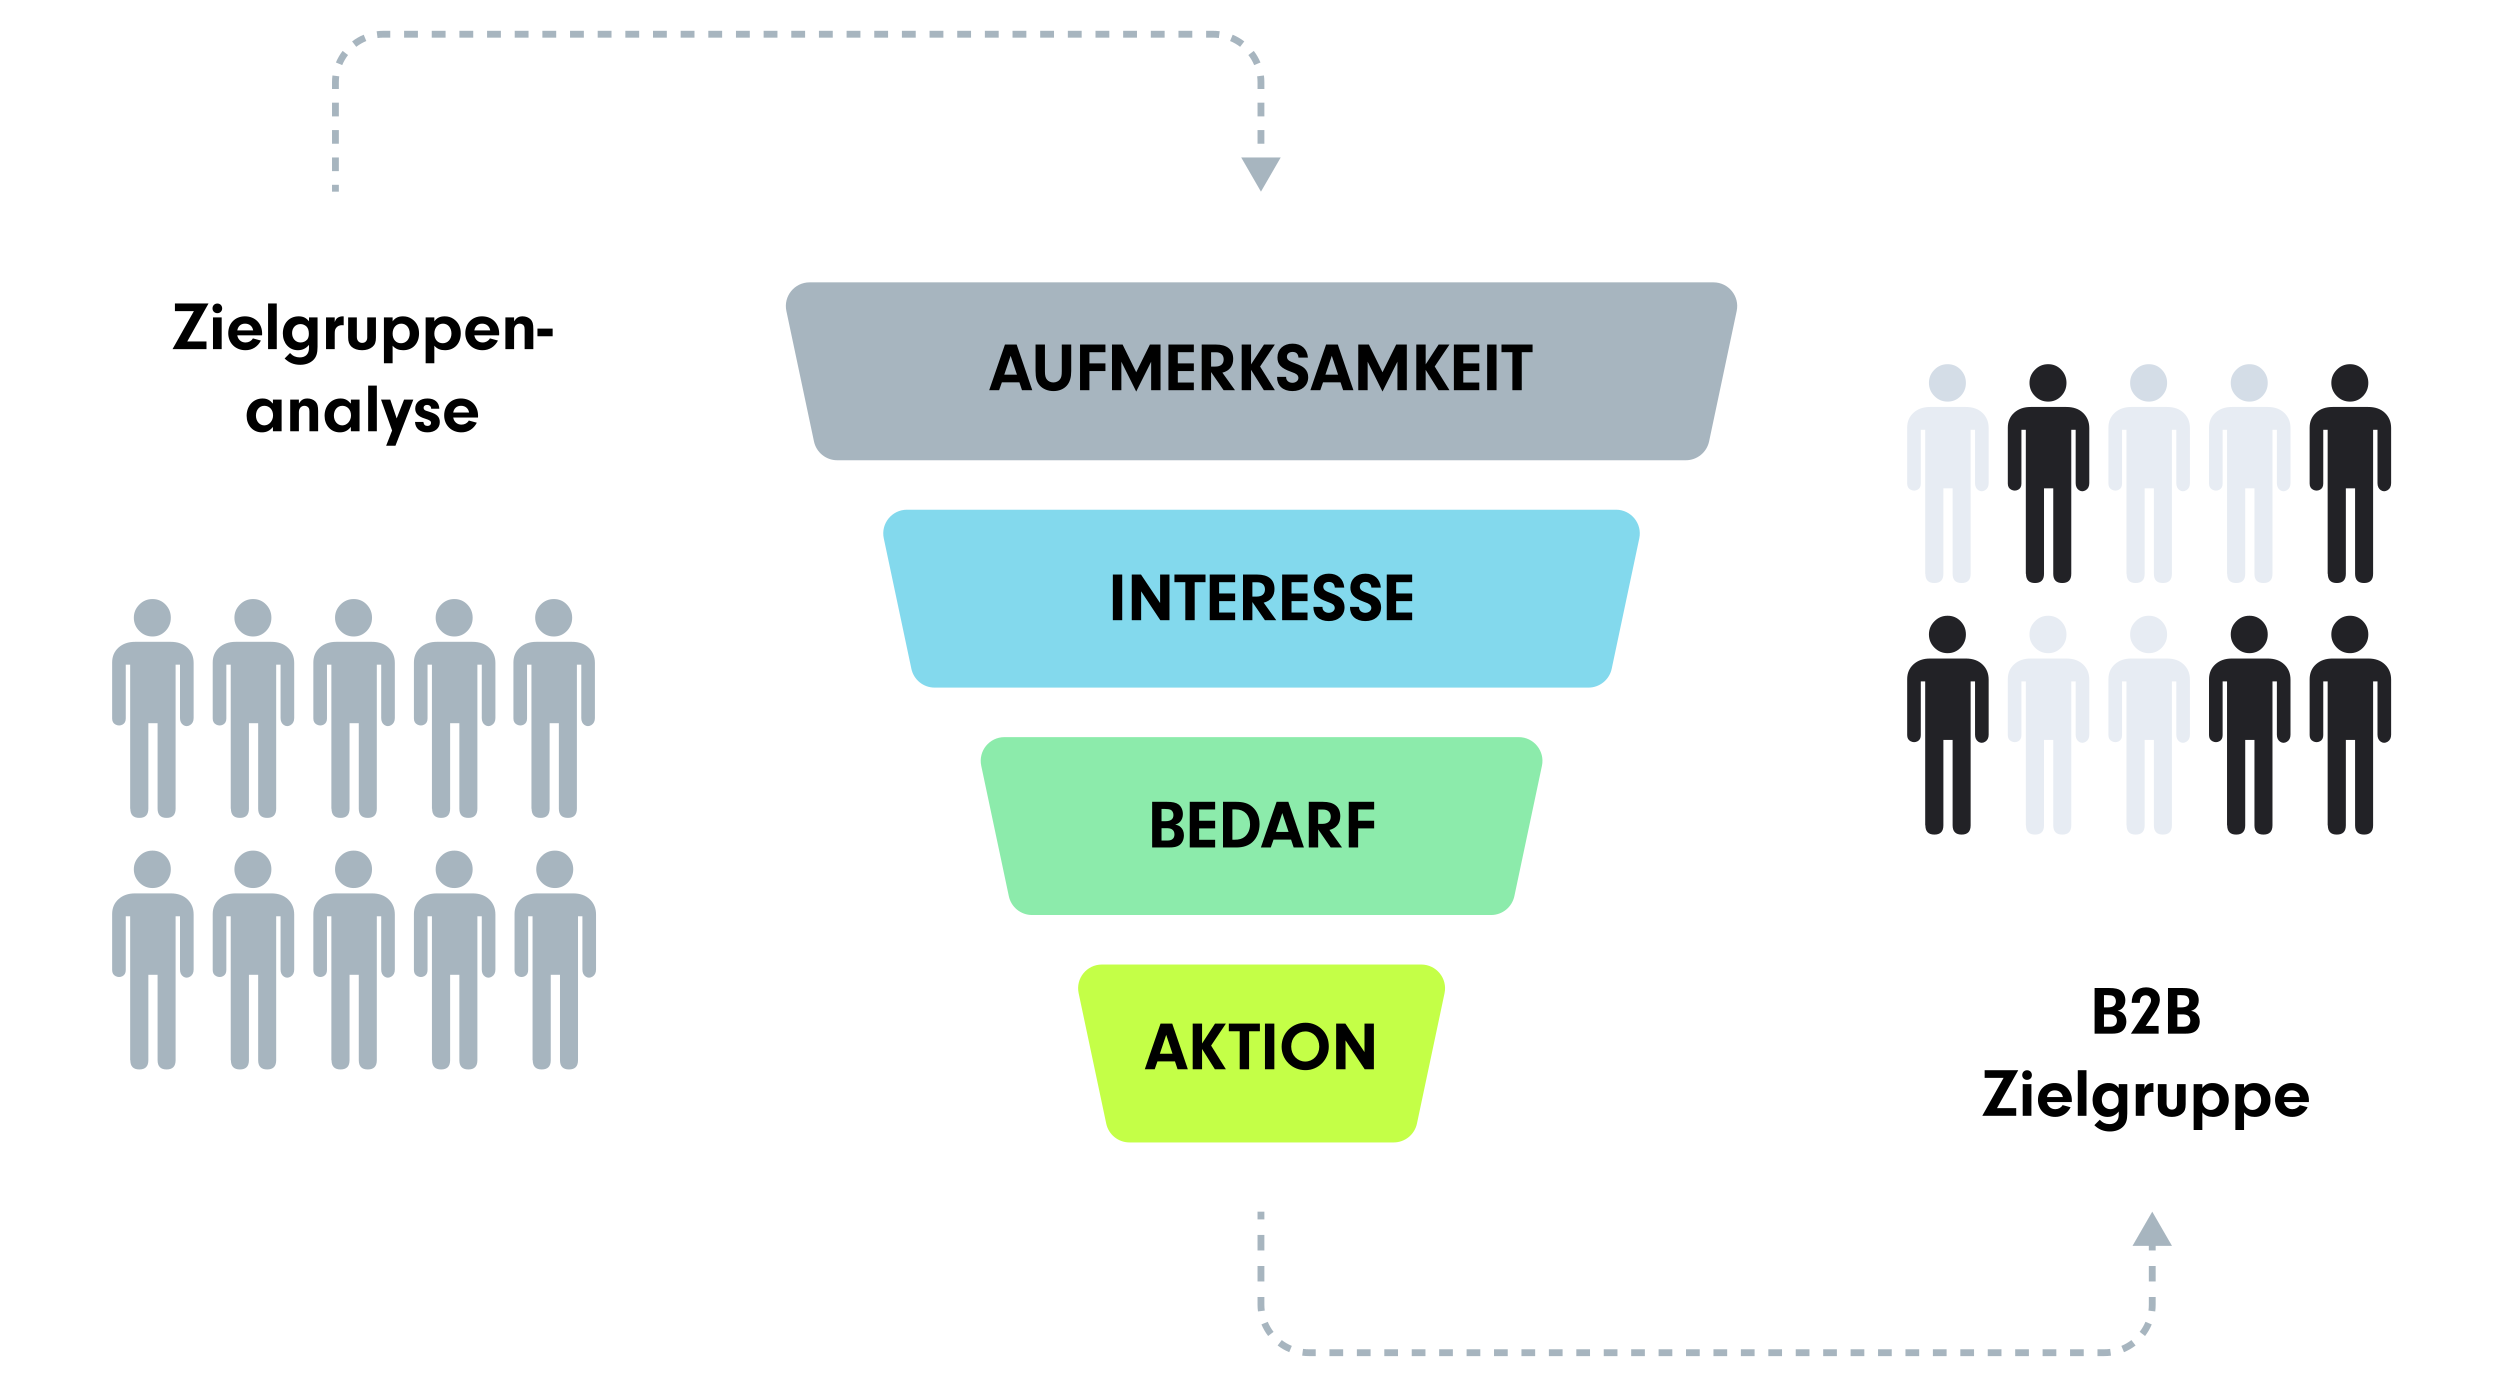 <svg width="1826" height="1013" viewBox="0 0 1826 1013" fill="none" xmlns="http://www.w3.org/2000/svg">
<g clip-path="url(#clip0_2963_393)">
<rect width="1826" height="1013" fill="white"/>
<g filter="url(#filter0_d_2963_393)">
<rect x="25" y="371" width="463" height="463" fill="white"/>
</g>
<g filter="url(#filter1_d_2963_393)">
<rect x="1338" y="206" width="463" height="463" fill="white"/>
</g>
<path d="M95.191 590.648C95.191 595.158 97.385 597.393 101.773 597.393C106.161 597.393 108.355 595.158 108.355 590.648V528.238H115.1V590.648C115.1 595.158 117.294 597.393 121.682 597.393C126.07 597.393 128.264 595.158 128.264 590.648V485.493H131.473V524.418C131.473 526.775 132.286 528.482 133.87 529.579C135.496 530.635 137.121 530.635 138.868 529.579C140.574 528.522 141.428 526.775 141.428 524.418V484.233C141.428 479.723 139.924 476.026 136.918 473.141C133.911 470.256 129.848 468.793 124.688 468.793H98.644C93.728 468.793 89.706 470.175 86.577 472.978C83.49 475.782 81.905 479.398 81.905 483.908V524.743C81.905 526.897 82.758 528.4 84.465 529.254C86.171 530.107 87.837 530.107 89.462 529.254C91.087 528.4 91.859 526.897 91.859 524.743V485.493H95.069V590.648H95.191Z" fill="#A7B5BF"/>
<path d="M97.751 451.2C97.751 454.938 99.091 458.188 101.773 460.87C104.455 463.552 107.664 464.893 111.402 464.893C115.14 464.893 118.309 463.552 120.91 460.87C123.469 458.188 124.769 454.978 124.769 451.2C124.769 447.421 123.469 444.252 120.91 441.57C118.35 438.888 115.181 437.547 111.402 437.547C107.624 437.547 104.414 438.888 101.773 441.57C99.091 444.252 97.751 447.462 97.751 451.2Z" fill="#A7B5BF"/>
<path d="M168.65 590.648C168.65 595.158 170.844 597.393 175.232 597.393C179.62 597.393 181.814 595.158 181.814 590.648V528.238H188.558V590.648C188.558 595.158 190.752 597.393 195.14 597.393C199.528 597.393 201.722 595.158 201.722 590.648V485.493H204.932V524.418C204.932 526.775 205.745 528.482 207.329 529.579C208.954 530.635 210.58 530.635 212.327 529.579C214.033 528.522 214.886 526.775 214.886 524.418V484.233C214.886 479.723 213.383 476.026 210.376 473.141C207.37 470.256 203.307 468.793 198.147 468.793H172.103C167.187 468.793 163.165 470.175 160.036 472.978C156.948 475.782 155.364 479.398 155.364 483.908V524.743C155.364 526.897 156.217 528.4 157.923 529.254C159.63 530.107 161.296 530.107 162.921 529.254C164.546 528.4 165.318 526.897 165.318 524.743V485.493H168.528V590.648H168.65Z" fill="#A7B5BF"/>
<path d="M171.209 451.2C171.209 454.938 172.55 458.188 175.232 460.87C177.913 463.552 181.123 464.893 184.861 464.893C188.599 464.893 191.768 463.552 194.368 460.87C196.928 458.188 198.228 454.978 198.228 451.2C198.228 447.421 196.928 444.252 194.368 441.57C191.809 438.888 188.64 437.547 184.861 437.547C181.082 437.547 177.873 438.888 175.232 441.57C172.55 444.252 171.209 447.462 171.209 451.2Z" fill="#A7B5BF"/>
<path d="M242.149 590.648C242.149 595.158 244.343 597.393 248.731 597.393C253.119 597.393 255.313 595.158 255.313 590.648V528.238H262.057V590.648C262.057 595.158 264.251 597.393 268.639 597.393C273.027 597.393 275.221 595.158 275.221 590.648V485.493H278.431V524.418C278.431 526.775 279.244 528.482 280.828 529.579C282.453 530.635 284.079 530.635 285.826 529.579C287.532 528.522 288.385 526.775 288.385 524.418V484.233C288.385 479.723 286.882 476.026 283.875 473.141C280.869 470.256 276.806 468.793 271.646 468.793H245.602C240.686 468.793 236.664 470.175 233.535 472.978C230.447 475.782 228.863 479.398 228.863 483.908V524.743C228.863 526.897 229.716 528.4 231.422 529.254C233.129 530.107 234.795 530.107 236.42 529.254C238.045 528.4 238.817 526.897 238.817 524.743V485.493H242.027V590.648H242.149Z" fill="#A7B5BF"/>
<path d="M244.708 451.2C244.708 454.938 246.049 458.188 248.731 460.87C251.412 463.552 254.622 464.893 258.36 464.893C262.098 464.893 265.267 463.552 267.867 460.87C270.427 458.188 271.727 454.978 271.727 451.2C271.727 447.421 270.427 444.252 267.867 441.57C265.308 438.888 262.139 437.547 258.36 437.547C254.581 437.547 251.372 438.888 248.731 441.57C246.049 444.252 244.708 447.462 244.708 451.2Z" fill="#A7B5BF"/>
<path d="M315.607 590.648C315.607 595.158 317.801 597.393 322.189 597.393C326.577 597.393 328.772 595.158 328.772 590.648V528.238H335.516V590.648C335.516 595.158 337.71 597.393 342.098 597.393C346.486 597.393 348.68 595.158 348.68 590.648V485.493H351.89V524.418C351.89 526.775 352.702 528.482 354.287 529.579C355.912 530.635 357.537 530.635 359.284 529.579C360.991 528.522 361.844 526.775 361.844 524.418V484.233C361.844 479.723 360.341 476.026 357.334 473.141C354.328 470.256 350.265 468.793 345.105 468.793H319.061C314.145 468.793 310.122 470.175 306.994 472.978C303.906 475.782 302.322 479.398 302.322 483.908V524.743C302.322 526.897 303.175 528.4 304.881 529.254C306.588 530.107 308.253 530.107 309.879 529.254C311.504 528.4 312.276 526.897 312.276 524.743V485.493H315.486V590.648H315.607Z" fill="#A7B5BF"/>
<path d="M318.208 451.2C318.208 454.938 319.549 458.188 322.23 460.87C324.912 463.552 328.121 464.893 331.859 464.893C335.597 464.893 338.766 463.552 341.367 460.87C343.926 458.188 345.227 454.978 345.227 451.2C345.227 447.421 343.926 444.252 341.367 441.57C338.807 438.888 335.638 437.547 331.859 437.547C328.081 437.547 324.871 438.888 322.23 441.57C319.549 444.252 318.208 447.462 318.208 451.2Z" fill="#A7B5BF"/>
<path d="M388.286 590.648C388.286 595.158 390.48 597.393 394.868 597.393C399.256 597.393 401.45 595.158 401.45 590.648V528.238H408.195V590.648C408.195 595.158 410.389 597.393 414.777 597.393C419.165 597.393 421.359 595.158 421.359 590.648V485.493H424.568V524.418C424.568 526.775 425.381 528.482 426.965 529.579C428.591 530.635 430.216 530.635 431.963 529.579C433.669 528.522 434.523 526.775 434.523 524.418V484.233C434.523 479.723 433.019 476.026 430.013 473.141C427.006 470.256 422.943 468.793 417.783 468.793H391.739C386.823 468.793 382.801 470.175 379.672 472.978C376.585 475.782 375 479.398 375 483.908V524.743C375 526.897 375.853 528.4 377.56 529.254C379.266 530.107 380.932 530.107 382.557 529.254C384.182 528.4 384.954 526.897 384.954 524.743V485.493H388.164V590.648H388.286Z" fill="#A7B5BF"/>
<path d="M390.886 451.2C390.886 454.938 392.227 458.188 394.909 460.87C397.59 463.552 400.8 464.893 404.538 464.893C408.276 464.893 411.445 463.552 414.045 460.87C416.605 458.188 417.905 454.978 417.905 451.2C417.905 447.421 416.605 444.252 414.045 441.57C411.486 438.888 408.316 437.547 404.538 437.547C400.759 437.547 397.55 438.888 394.909 441.57C392.227 444.252 390.886 447.462 390.886 451.2Z" fill="#A7B5BF"/>
<path d="M95.191 774.385C95.191 778.896 97.385 781.13 101.773 781.13C106.161 781.13 108.355 778.896 108.355 774.385V711.975H115.1V774.385C115.1 778.896 117.294 781.13 121.682 781.13C126.07 781.13 128.264 778.896 128.264 774.385V669.23H131.473V708.156C131.473 710.512 132.286 712.219 133.87 713.316C135.496 714.372 137.121 714.372 138.868 713.316C140.574 712.259 141.428 710.512 141.428 708.156V667.971C141.428 663.46 139.924 659.763 136.918 656.878C133.911 653.993 129.848 652.531 124.688 652.531H98.644C93.728 652.531 89.706 653.912 86.577 656.716C83.49 659.519 81.905 663.135 81.905 667.646V708.481C81.905 710.634 82.758 712.137 84.465 712.991C86.171 713.844 87.837 713.844 89.462 712.991C91.087 712.137 91.859 710.634 91.859 708.481V669.23H95.069V774.385H95.191Z" fill="#A7B5BF"/>
<path d="M97.751 634.937C97.751 638.675 99.091 641.926 101.773 644.607C104.455 647.289 107.664 648.63 111.402 648.63C115.14 648.63 118.309 647.289 120.91 644.607C123.469 641.926 124.769 638.716 124.769 634.937C124.769 631.158 123.469 627.989 120.91 625.307C118.35 622.626 115.181 621.285 111.402 621.285C107.624 621.285 104.414 622.626 101.773 625.307C99.091 627.989 97.751 631.199 97.751 634.937Z" fill="#A7B5BF"/>
<path d="M168.65 774.385C168.65 778.896 170.844 781.13 175.232 781.13C179.62 781.13 181.814 778.896 181.814 774.385V711.975H188.558V774.385C188.558 778.896 190.752 781.13 195.14 781.13C199.528 781.13 201.722 778.896 201.722 774.385V669.23H204.932V708.156C204.932 710.512 205.745 712.219 207.329 713.316C208.954 714.372 210.58 714.372 212.327 713.316C214.033 712.259 214.886 710.512 214.886 708.156V667.971C214.886 663.46 213.383 659.763 210.376 656.878C207.37 653.993 203.307 652.531 198.147 652.531H172.103C167.187 652.531 163.165 653.912 160.036 656.716C156.948 659.519 155.364 663.135 155.364 667.646V708.481C155.364 710.634 156.217 712.137 157.923 712.991C159.63 713.844 161.296 713.844 162.921 712.991C164.546 712.137 165.318 710.634 165.318 708.481V669.23H168.528V774.385H168.65Z" fill="#A7B5BF"/>
<path d="M171.209 634.937C171.209 638.675 172.55 641.926 175.232 644.607C177.913 647.289 181.123 648.63 184.861 648.63C188.599 648.63 191.768 647.289 194.368 644.607C196.928 641.926 198.228 638.716 198.228 634.937C198.228 631.158 196.928 627.989 194.368 625.307C191.809 622.626 188.64 621.285 184.861 621.285C181.082 621.285 177.873 622.626 175.232 625.307C172.55 627.989 171.209 631.199 171.209 634.937Z" fill="#A7B5BF"/>
<path d="M242.149 774.385C242.149 778.896 244.343 781.13 248.731 781.13C253.119 781.13 255.313 778.896 255.313 774.385V711.975H262.057V774.385C262.057 778.896 264.251 781.13 268.639 781.13C273.027 781.13 275.221 778.896 275.221 774.385V669.23H278.431V708.156C278.431 710.512 279.244 712.219 280.828 713.316C282.453 714.372 284.079 714.372 285.826 713.316C287.532 712.259 288.385 710.512 288.385 708.156V667.971C288.385 663.46 286.882 659.763 283.875 656.878C280.869 653.993 276.806 652.531 271.646 652.531H245.602C240.686 652.531 236.664 653.912 233.535 656.716C230.447 659.519 228.863 663.135 228.863 667.646V708.481C228.863 710.634 229.716 712.137 231.422 712.991C233.129 713.844 234.795 713.844 236.42 712.991C238.045 712.137 238.817 710.634 238.817 708.481V669.23H242.027V774.385H242.149Z" fill="#A7B5BF"/>
<path d="M244.708 634.937C244.708 638.675 246.049 641.926 248.731 644.607C251.412 647.289 254.622 648.63 258.36 648.63C262.098 648.63 265.267 647.289 267.867 644.607C270.427 641.926 271.727 638.716 271.727 634.937C271.727 631.158 270.427 627.989 267.867 625.307C265.308 622.626 262.139 621.285 258.36 621.285C254.581 621.285 251.372 622.626 248.731 625.307C246.049 627.989 244.708 631.199 244.708 634.937Z" fill="#A7B5BF"/>
<path d="M315.607 774.385C315.607 778.896 317.801 781.13 322.189 781.13C326.577 781.13 328.772 778.896 328.772 774.385V711.975H335.516V774.385C335.516 778.896 337.71 781.13 342.098 781.13C346.486 781.13 348.68 778.896 348.68 774.385V669.23H351.89V708.156C351.89 710.512 352.702 712.219 354.287 713.316C355.912 714.372 357.537 714.372 359.284 713.316C360.991 712.259 361.844 710.512 361.844 708.156V667.971C361.844 663.46 360.341 659.763 357.334 656.878C354.328 653.993 350.265 652.531 345.105 652.531H319.061C314.145 652.531 310.122 653.912 306.994 656.716C303.906 659.519 302.322 663.135 302.322 667.646V708.481C302.322 710.634 303.175 712.137 304.881 712.991C306.588 713.844 308.253 713.844 309.879 712.991C311.504 712.137 312.276 710.634 312.276 708.481V669.23H315.486V774.385H315.607Z" fill="#A7B5BF"/>
<path d="M318.208 634.937C318.208 638.675 319.549 641.926 322.23 644.607C324.912 647.289 328.121 648.63 331.859 648.63C335.597 648.63 338.766 647.289 341.367 644.607C343.926 641.926 345.227 638.716 345.227 634.937C345.227 631.158 343.926 627.989 341.367 625.307C338.807 622.626 335.638 621.285 331.859 621.285C328.081 621.285 324.871 622.626 322.23 625.307C319.549 627.989 318.208 631.199 318.208 634.937Z" fill="#A7B5BF"/>
<path d="M389.107 774.385C389.107 778.896 391.301 781.13 395.689 781.13C400.077 781.13 402.271 778.896 402.271 774.385V711.975H409.015V774.385C409.015 778.896 411.209 781.13 415.597 781.13C419.985 781.13 422.179 778.896 422.179 774.385V669.23H425.389V708.156C425.389 710.512 426.202 712.219 427.786 713.316C429.411 714.372 431.037 714.372 432.784 713.316C434.49 712.259 435.343 710.512 435.343 708.156V667.971C435.343 663.46 433.84 659.763 430.834 656.878C427.827 653.993 423.764 652.531 418.604 652.531H392.56C387.644 652.531 383.622 653.912 380.493 656.716C377.405 659.519 375.821 663.135 375.821 667.646V708.481C375.821 710.634 376.674 712.137 378.38 712.991C380.087 713.844 381.753 713.844 383.378 712.991C385.003 712.137 385.775 710.634 385.775 708.481V669.23H388.985V774.385H389.107Z" fill="#A7B5BF"/>
<path d="M391.666 634.937C391.666 638.675 393.007 641.926 395.689 644.607C398.37 647.289 401.58 648.63 405.318 648.63C409.056 648.63 412.225 647.289 414.825 644.607C417.385 641.926 418.685 638.716 418.685 634.937C418.685 631.158 417.385 627.989 414.825 625.307C412.266 622.626 409.097 621.285 405.318 621.285C401.539 621.285 398.33 622.626 395.689 625.307C393.007 627.989 391.666 631.199 391.666 634.937Z" fill="#A7B5BF"/>
<path d="M1406.29 419.101C1406.29 423.611 1408.48 425.846 1412.87 425.846C1417.26 425.846 1419.45 423.611 1419.45 419.101V356.69H1426.19V419.101C1426.19 423.611 1428.39 425.846 1432.78 425.846C1437.16 425.846 1439.36 423.611 1439.36 419.101V313.946H1442.57V352.871C1442.57 355.228 1443.38 356.934 1444.97 358.031C1446.59 359.088 1448.22 359.088 1449.96 358.031C1451.67 356.975 1452.52 355.228 1452.52 352.871V312.686C1452.52 308.176 1451.02 304.478 1448.01 301.594C1445.01 298.709 1440.94 297.246 1435.78 297.246H1409.74C1404.82 297.246 1400.8 298.627 1397.67 301.431C1394.58 304.235 1393 307.851 1393 312.361V353.196C1393 355.35 1393.85 356.853 1395.56 357.706C1397.27 358.559 1398.93 358.559 1400.56 357.706C1402.18 356.853 1402.95 355.35 1402.95 353.196V313.946H1406.16V419.101H1406.29Z" fill="#E7ECF3"/>
<path d="M1408.89 279.652C1408.89 283.39 1410.23 286.641 1412.91 289.323C1415.59 292.004 1418.8 293.345 1422.54 293.345C1426.28 293.345 1429.44 292.004 1432.05 289.323C1434.6 286.641 1435.9 283.431 1435.9 279.652C1435.9 275.874 1434.6 272.704 1432.05 270.023C1429.49 267.341 1426.32 266 1422.54 266C1418.76 266 1415.55 267.341 1412.91 270.023C1410.23 272.704 1408.89 275.914 1408.89 279.652Z" fill="#D4DDE7"/>
<path d="M1479.79 419.101C1479.79 423.611 1481.98 425.846 1486.37 425.846C1490.76 425.846 1492.95 423.611 1492.95 419.101V356.69H1499.69V419.101C1499.69 423.611 1501.89 425.846 1506.28 425.846C1510.66 425.846 1512.86 423.611 1512.86 419.101V313.946H1516.07V352.871C1516.07 355.228 1516.88 356.934 1518.46 358.031C1520.09 359.088 1521.71 359.088 1523.46 358.031C1525.17 356.975 1526.02 355.228 1526.02 352.871V312.686C1526.02 308.176 1524.52 304.478 1521.51 301.594C1518.51 298.709 1514.44 297.246 1509.28 297.246H1483.24C1478.32 297.246 1474.3 298.627 1471.17 301.431C1468.08 304.235 1466.5 307.851 1466.5 312.361V353.196C1466.5 355.35 1467.35 356.853 1469.06 357.706C1470.77 358.559 1472.43 358.559 1474.06 357.706C1475.68 356.853 1476.45 355.35 1476.45 353.196V313.946H1479.66V419.101H1479.79Z" fill="#222226"/>
<path d="M1482.34 279.652C1482.34 283.39 1483.69 286.641 1486.37 289.323C1489.05 292.004 1492.26 293.345 1496 293.345C1499.73 293.345 1502.9 292.004 1505.5 289.323C1508.06 286.641 1509.36 283.431 1509.36 279.652C1509.36 275.874 1508.06 272.704 1505.5 270.023C1502.94 267.341 1499.77 266 1496 266C1492.22 266 1489.01 267.341 1486.37 270.023C1483.69 272.704 1482.34 275.914 1482.34 279.652Z" fill="#222226"/>
<path d="M1553.28 419.101C1553.28 423.611 1555.48 425.846 1559.87 425.846C1564.25 425.846 1566.45 423.611 1566.45 419.101V356.69H1573.19V419.101C1573.19 423.611 1575.39 425.846 1579.77 425.846C1584.16 425.846 1586.36 423.611 1586.36 419.101V313.946H1589.57V352.871C1589.57 355.228 1590.38 356.934 1591.96 358.031C1593.59 359.088 1595.21 359.088 1596.96 358.031C1598.67 356.975 1599.52 355.228 1599.52 352.871V312.686C1599.52 308.176 1598.02 304.478 1595.01 301.594C1592 298.709 1587.94 297.246 1582.78 297.246H1556.74C1551.82 297.246 1547.8 298.627 1544.67 301.431C1541.58 304.235 1540 307.851 1540 312.361V353.196C1540 355.35 1540.85 356.853 1542.56 357.706C1544.26 358.559 1545.93 358.559 1547.56 357.706C1549.18 356.853 1549.95 355.35 1549.95 353.196V313.946H1553.16V419.101H1553.28Z" fill="#E7ECF3"/>
<path d="M1555.84 279.652C1555.84 283.39 1557.18 286.641 1559.87 289.323C1562.55 292.004 1565.76 293.345 1569.5 293.345C1573.23 293.345 1576.4 292.004 1579 289.323C1581.56 286.641 1582.86 283.431 1582.86 279.652C1582.86 275.874 1581.56 272.704 1579 270.023C1576.44 267.341 1573.27 266 1569.5 266C1565.72 266 1562.51 267.341 1559.87 270.023C1557.18 272.704 1555.84 275.914 1555.84 279.652Z" fill="#D4DDE7"/>
<path d="M1626.74 419.101C1626.74 423.611 1628.94 425.846 1633.32 425.846C1637.71 425.846 1639.91 423.611 1639.91 419.101V356.69H1646.65V419.101C1646.65 423.611 1648.85 425.846 1653.23 425.846C1657.62 425.846 1659.82 423.611 1659.82 419.101V313.946H1663.03V352.871C1663.03 355.228 1663.84 356.934 1665.42 358.031C1667.05 359.088 1668.67 359.088 1670.42 358.031C1672.13 356.975 1672.98 355.228 1672.98 352.871V312.686C1672.98 308.176 1671.48 304.478 1668.47 301.594C1665.46 298.709 1661.4 297.246 1656.24 297.246H1630.2C1625.28 297.246 1621.26 298.627 1618.13 301.431C1615.04 304.235 1613.46 307.851 1613.46 312.361V353.196C1613.46 355.35 1614.31 356.853 1616.02 357.706C1617.72 358.559 1619.39 358.559 1621.01 357.706C1622.64 356.853 1623.41 355.35 1623.41 353.196V313.946H1626.62V419.101H1626.74Z" fill="#E7ECF3"/>
<path d="M1629.34 279.652C1629.34 283.39 1630.68 286.641 1633.37 289.323C1636.05 292.004 1639.26 293.345 1642.99 293.345C1646.73 293.345 1649.9 292.004 1652.5 289.323C1655.06 286.641 1656.36 283.431 1656.36 279.652C1656.36 275.874 1655.06 272.704 1652.5 270.023C1649.94 267.341 1646.77 266 1642.99 266C1639.22 266 1636.01 267.341 1633.37 270.023C1630.68 272.704 1629.34 275.914 1629.34 279.652Z" fill="#D4DDE7"/>
<path d="M1700.24 419.101C1700.24 423.611 1702.44 425.846 1706.82 425.846C1711.21 425.846 1713.41 423.611 1713.41 419.101V356.69H1720.15V419.101C1720.15 423.611 1722.35 425.846 1726.73 425.846C1731.12 425.846 1733.32 423.611 1733.32 419.101V313.946H1736.52V352.871C1736.52 355.228 1737.34 356.934 1738.92 358.031C1740.55 359.088 1742.17 359.088 1743.92 358.031C1745.63 356.975 1746.48 355.228 1746.48 352.871V312.686C1746.48 308.176 1744.98 304.478 1741.97 301.594C1738.96 298.709 1734.9 297.246 1729.74 297.246H1703.7C1698.78 297.246 1694.76 298.627 1691.63 301.431C1688.54 304.235 1686.96 307.851 1686.96 312.361V353.196C1686.96 355.35 1687.81 356.853 1689.52 357.706C1691.22 358.559 1692.89 358.559 1694.51 357.706C1696.14 356.853 1696.91 355.35 1696.91 353.196V313.946H1700.12V419.101H1700.24Z" fill="#222226"/>
<path d="M1702.8 279.652C1702.8 283.39 1704.14 286.641 1706.82 289.323C1709.51 292.004 1712.72 293.345 1716.45 293.345C1720.19 293.345 1723.36 292.004 1725.96 289.323C1728.52 286.641 1729.82 283.431 1729.82 279.652C1729.82 275.874 1728.52 272.704 1725.96 270.023C1723.4 267.341 1720.23 266 1716.45 266C1712.68 266 1709.47 267.341 1706.82 270.023C1704.14 272.704 1702.8 275.914 1702.8 279.652Z" fill="#222226"/>
<path d="M1406.29 602.838C1406.29 607.348 1408.48 609.583 1412.87 609.583C1417.26 609.583 1419.45 607.348 1419.45 602.838V540.428H1426.19V602.838C1426.19 607.348 1428.39 609.583 1432.78 609.583C1437.16 609.583 1439.36 607.348 1439.36 602.838V497.683H1442.57V536.608C1442.57 538.965 1443.38 540.671 1444.97 541.768C1446.59 542.825 1448.22 542.825 1449.96 541.768C1451.67 540.712 1452.52 538.965 1452.52 536.608V496.423C1452.52 491.913 1451.02 488.216 1448.01 485.331C1445.01 482.446 1440.94 480.983 1435.78 480.983H1409.74C1404.82 480.983 1400.8 482.365 1397.67 485.168C1394.58 487.972 1393 491.588 1393 496.098V536.933C1393 539.087 1393.85 540.59 1395.56 541.443C1397.27 542.297 1398.93 542.297 1400.56 541.443C1402.18 540.59 1402.95 539.087 1402.95 536.933V497.683H1406.16V602.838H1406.29Z" fill="#222226"/>
<path d="M1408.89 463.39C1408.89 467.128 1410.23 470.378 1412.91 473.06C1415.59 475.742 1418.8 477.083 1422.54 477.083C1426.28 477.083 1429.44 475.742 1432.05 473.06C1434.6 470.378 1435.9 467.168 1435.9 463.39C1435.9 459.611 1434.6 456.442 1432.05 453.76C1429.49 451.078 1426.32 449.737 1422.54 449.737C1418.76 449.737 1415.55 451.078 1412.91 453.76C1410.23 456.442 1408.89 459.651 1408.89 463.39Z" fill="#222226"/>
<path d="M1479.79 602.838C1479.79 607.348 1481.98 609.583 1486.37 609.583C1490.76 609.583 1492.95 607.348 1492.95 602.838V540.428H1499.69V602.838C1499.69 607.348 1501.89 609.583 1506.28 609.583C1510.66 609.583 1512.86 607.348 1512.86 602.838V497.683H1516.07V536.608C1516.07 538.965 1516.88 540.671 1518.46 541.768C1520.09 542.825 1521.71 542.825 1523.46 541.768C1525.17 540.712 1526.02 538.965 1526.02 536.608V496.423C1526.02 491.913 1524.52 488.216 1521.51 485.331C1518.51 482.446 1514.44 480.983 1509.28 480.983H1483.24C1478.32 480.983 1474.3 482.365 1471.17 485.168C1468.08 487.972 1466.5 491.588 1466.5 496.098V536.933C1466.5 539.087 1467.35 540.59 1469.06 541.443C1470.77 542.297 1472.43 542.297 1474.06 541.443C1475.68 540.59 1476.45 539.087 1476.45 536.933V497.683H1479.66V602.838H1479.79Z" fill="#E7ECF3"/>
<path d="M1482.34 463.39C1482.34 467.128 1483.69 470.378 1486.37 473.06C1489.05 475.742 1492.26 477.083 1496 477.083C1499.73 477.083 1502.9 475.742 1505.5 473.06C1508.06 470.378 1509.36 467.168 1509.36 463.39C1509.36 459.611 1508.06 456.442 1505.5 453.76C1502.94 451.078 1499.77 449.737 1496 449.737C1492.22 449.737 1489.01 451.078 1486.37 453.76C1483.69 456.442 1482.34 459.651 1482.34 463.39Z" fill="#E7ECF3"/>
<path d="M1553.28 602.838C1553.28 607.348 1555.48 609.583 1559.87 609.583C1564.25 609.583 1566.45 607.348 1566.45 602.838V540.428H1573.19V602.838C1573.19 607.348 1575.39 609.583 1579.77 609.583C1584.16 609.583 1586.36 607.348 1586.36 602.838V497.683H1589.57V536.608C1589.57 538.965 1590.38 540.671 1591.96 541.768C1593.59 542.825 1595.21 542.825 1596.96 541.768C1598.67 540.712 1599.52 538.965 1599.52 536.608V496.423C1599.52 491.913 1598.02 488.216 1595.01 485.331C1592 482.446 1587.94 480.983 1582.78 480.983H1556.74C1551.82 480.983 1547.8 482.365 1544.67 485.168C1541.58 487.972 1540 491.588 1540 496.098V536.933C1540 539.087 1540.85 540.59 1542.56 541.443C1544.26 542.297 1545.93 542.297 1547.56 541.443C1549.18 540.59 1549.95 539.087 1549.95 536.933V497.683H1553.16V602.838H1553.28Z" fill="#E7ECF3"/>
<path d="M1555.84 463.39C1555.84 467.128 1557.18 470.378 1559.87 473.06C1562.55 475.742 1565.76 477.083 1569.5 477.083C1573.23 477.083 1576.4 475.742 1579 473.06C1581.56 470.378 1582.86 467.168 1582.86 463.39C1582.86 459.611 1581.56 456.442 1579 453.76C1576.44 451.078 1573.27 449.737 1569.5 449.737C1565.72 449.737 1562.51 451.078 1559.87 453.76C1557.18 456.442 1555.84 459.651 1555.84 463.39Z" fill="#E7ECF3"/>
<path d="M1626.74 602.838C1626.74 607.348 1628.94 609.583 1633.32 609.583C1637.71 609.583 1639.91 607.348 1639.91 602.838V540.428H1646.65V602.838C1646.65 607.348 1648.85 609.583 1653.23 609.583C1657.62 609.583 1659.82 607.348 1659.82 602.838V497.683H1663.03V536.608C1663.03 538.965 1663.84 540.671 1665.42 541.768C1667.05 542.825 1668.67 542.825 1670.42 541.768C1672.13 540.712 1672.98 538.965 1672.98 536.608V496.423C1672.98 491.913 1671.48 488.216 1668.47 485.331C1665.46 482.446 1661.4 480.983 1656.24 480.983H1630.2C1625.28 480.983 1621.26 482.365 1618.13 485.168C1615.04 487.972 1613.46 491.588 1613.46 496.098V536.933C1613.46 539.087 1614.31 540.59 1616.02 541.443C1617.72 542.297 1619.39 542.297 1621.01 541.443C1622.64 540.59 1623.41 539.087 1623.41 536.933V497.683H1626.62V602.838H1626.74Z" fill="#222226"/>
<path d="M1629.34 463.39C1629.34 467.128 1630.68 470.378 1633.37 473.06C1636.05 475.742 1639.26 477.083 1642.99 477.083C1646.73 477.083 1649.9 475.742 1652.5 473.06C1655.06 470.378 1656.36 467.168 1656.36 463.39C1656.36 459.611 1655.06 456.442 1652.5 453.76C1649.94 451.078 1646.77 449.737 1642.99 449.737C1639.22 449.737 1636.01 451.078 1633.37 453.76C1630.68 456.442 1629.34 459.651 1629.34 463.39Z" fill="#222226"/>
<path d="M1700.24 602.838C1700.24 607.348 1702.44 609.583 1706.82 609.583C1711.21 609.583 1713.41 607.348 1713.41 602.838V540.428H1720.15V602.838C1720.15 607.348 1722.35 609.583 1726.73 609.583C1731.12 609.583 1733.32 607.348 1733.32 602.838V497.683H1736.52V536.608C1736.52 538.965 1737.34 540.671 1738.92 541.768C1740.55 542.825 1742.17 542.825 1743.92 541.768C1745.63 540.712 1746.48 538.965 1746.48 536.608V496.423C1746.48 491.913 1744.98 488.216 1741.97 485.331C1738.96 482.446 1734.9 480.983 1729.74 480.983H1703.7C1698.78 480.983 1694.76 482.365 1691.63 485.168C1688.54 487.972 1686.96 491.588 1686.96 496.098V536.933C1686.96 539.087 1687.81 540.59 1689.52 541.443C1691.22 542.297 1692.89 542.297 1694.51 541.443C1696.14 540.59 1696.91 539.087 1696.91 536.933V497.683H1700.12V602.838H1700.24Z" fill="#222226"/>
<path d="M1702.8 463.39C1702.8 467.128 1704.14 470.378 1706.82 473.06C1709.51 475.742 1712.72 477.083 1716.45 477.083C1720.19 477.083 1723.36 475.742 1725.96 473.06C1728.52 470.378 1729.82 467.168 1729.82 463.39C1729.82 459.611 1728.52 456.442 1725.96 453.76C1723.4 451.078 1720.23 449.737 1716.45 449.737C1712.68 449.737 1709.47 451.078 1706.82 453.76C1704.14 456.442 1702.8 459.651 1702.8 463.39Z" fill="#222226"/>
<path d="M1231.39 336.167H611.501C603.294 336.167 596.224 330.438 594.518 322.393L574.365 227.152C572.09 216.344 580.297 206.227 591.348 206.227H1251.5C1262.51 206.227 1270.76 216.385 1268.48 227.152L1248.33 322.393C1246.63 330.397 1239.56 336.167 1231.35 336.167H1231.39Z" fill="#A7B5BF"/>
<path d="M1160.25 502.229H682.643C674.436 502.229 667.367 496.5 665.66 488.455L645.508 393.214C643.232 382.406 651.44 372.289 662.491 372.289H1180.36C1191.37 372.289 1199.62 382.447 1197.34 393.214L1177.19 488.455C1175.48 496.46 1168.41 502.229 1160.21 502.229H1160.25Z" fill="#83D9ED"/>
<path d="M1089.1 668.332H753.827C745.62 668.332 738.55 662.603 736.844 654.558L716.691 559.317C714.416 548.509 722.623 538.392 733.675 538.392H1109.26C1120.27 538.392 1128.51 548.55 1126.24 559.317L1106.09 654.558C1104.38 662.563 1097.31 668.332 1089.1 668.332Z" fill="#8CEBAB"/>
<path d="M1017.96 834.435H824.97C816.762 834.435 809.693 828.706 807.986 820.661L787.834 725.42C785.559 714.612 793.766 704.495 804.817 704.495H1038.11C1049.12 704.495 1057.37 714.653 1055.1 725.42L1034.94 820.661C1033.24 828.665 1026.17 834.435 1017.96 834.435Z" fill="#C4FF47"/>
<path d="M136.764 249.4H150.814V255H126.014L141.614 227.25H127.764V221.65H152.314L136.764 249.4ZM161.915 231.85V255H155.565V231.85H161.915ZM158.765 221.7C160.815 221.7 162.265 223.2 162.265 225.3C162.265 227.25 160.765 228.75 158.765 228.75C156.715 228.75 155.215 227.25 155.215 225.25C155.215 223.2 156.715 221.7 158.765 221.7ZM191.412 244.95H173.312C173.862 248.15 176.212 250.15 179.362 250.15C181.712 250.15 183.712 249 184.712 247.15L190.562 248.75C188.262 253.25 184.212 255.8 179.312 255.8C171.962 255.8 166.712 250.6 166.712 243.4C166.712 236.15 171.762 231.05 178.912 231.05C186.312 231.05 191.462 236.25 191.462 243.7L191.412 244.95ZM173.312 241.3H184.912C184.362 238.25 182.162 236.4 179.012 236.4C175.962 236.4 173.912 238.15 173.312 241.3ZM202.149 255H195.799V221.65H202.149V255ZM225.688 234.7V231.85H231.938V253.3C231.938 258.05 231.038 260.8 228.838 262.95C226.588 265.2 223.188 266.45 219.238 266.45C214.738 266.45 211.038 264.95 207.888 261.85L211.838 257.85C213.888 260.05 216.088 261.05 218.988 261.05C223.238 261.05 225.688 258.55 225.688 254.2V251.85C223.588 254.5 220.888 255.8 217.538 255.8C211.188 255.8 206.588 250.65 206.588 243.6C206.588 236.1 211.238 231.05 218.188 231.05C221.438 231.05 223.688 232.15 225.688 234.7ZM219.538 236.7C215.888 236.7 213.338 239.45 213.338 243.3C213.338 247.3 215.938 250.15 219.588 250.15C221.438 250.15 223.238 249.35 224.388 248C225.138 247.1 225.588 245.65 225.588 243.9C225.588 241.4 225.038 239.7 223.888 238.5C222.738 237.4 221.138 236.7 219.538 236.7ZM238.133 231.85H244.483V235.25C245.133 233.55 245.583 232.85 246.533 232.15C247.533 231.45 248.883 231.05 250.283 231.05C250.433 231.05 250.683 231.05 251.033 231.1V237.6C250.533 237.55 250.033 237.5 249.683 237.5C247.933 237.5 246.333 238.3 245.433 239.6C244.683 240.65 244.483 241.65 244.483 243.85V255H238.133V231.85ZM268.235 231.85H274.585V246.5C274.585 249.9 273.885 251.8 271.985 253.4C270.135 254.95 267.535 255.8 264.485 255.8C261.285 255.8 258.535 254.9 256.735 253.25C255.085 251.75 254.285 249.55 254.285 246.5V231.85H260.635V246.1C260.635 248.7 262.185 250.45 264.485 250.45C266.835 250.45 268.235 248.95 268.235 246.5V231.85ZM280.419 231.85H286.769V234.7C288.669 232.15 290.919 231.05 294.369 231.05C296.819 231.05 298.869 231.65 300.819 232.95C304.319 235.35 306.069 238.85 306.069 243.5C306.069 250.9 301.469 255.8 294.519 255.8C291.169 255.8 288.719 254.75 286.769 252.5V265.35H280.419V231.85ZM293.119 236.4C289.369 236.4 286.769 239.4 286.769 243.7C286.769 247.9 289.219 250.7 292.919 250.7C296.619 250.7 299.269 247.75 299.269 243.65C299.269 239.4 296.719 236.4 293.119 236.4ZM310.887 231.85H317.237V234.7C319.137 232.15 321.387 231.05 324.837 231.05C327.287 231.05 329.337 231.65 331.287 232.95C334.787 235.35 336.537 238.85 336.537 243.5C336.537 250.9 331.937 255.8 324.987 255.8C321.637 255.8 319.187 254.75 317.237 252.5V265.35H310.887V231.85ZM323.587 236.4C319.837 236.4 317.237 239.4 317.237 243.7C317.237 247.9 319.687 250.7 323.387 250.7C327.087 250.7 329.737 247.75 329.737 243.65C329.737 239.4 327.187 236.4 323.587 236.4ZM364.556 244.95H346.456C347.006 248.15 349.356 250.15 352.506 250.15C354.856 250.15 356.856 249 357.856 247.15L363.706 248.75C361.406 253.25 357.356 255.8 352.456 255.8C345.106 255.8 339.856 250.6 339.856 243.4C339.856 236.15 344.906 231.05 352.056 231.05C359.456 231.05 364.606 236.25 364.606 243.7L364.556 244.95ZM346.456 241.3H358.056C357.506 238.25 355.306 236.4 352.156 236.4C349.106 236.4 347.056 238.15 346.456 241.3ZM369.139 231.85H375.489V234.7C377.189 232.05 378.889 231.05 381.789 231.05C383.989 231.05 386.089 231.85 387.489 233.2C388.989 234.7 389.539 236.55 389.539 240.35V255H383.189V240.65C383.189 239.35 383.039 238.6 382.639 237.95C382.039 237 380.839 236.4 379.589 236.4C377.139 236.4 375.489 238.25 375.489 240.95V255H369.139V231.85ZM403.652 240V245.6H392.552V240H403.652ZM199.34 294.8V291.85H205.69V315H199.34V311.8C197.19 314.55 194.69 315.8 191.29 315.8C184.79 315.8 180.14 310.75 180.14 303.7C180.14 296.4 185.04 291.05 191.79 291.05C194.94 291.05 197.09 292.15 199.34 294.8ZM193.09 296.4C189.49 296.4 186.94 299.35 186.94 303.6C186.94 307.65 189.59 310.7 193.04 310.7C196.59 310.7 199.44 307.4 199.44 303.4C199.44 299.3 196.84 296.4 193.09 296.4ZM211.962 291.85H218.312V294.7C220.012 292.05 221.712 291.05 224.612 291.05C226.812 291.05 228.912 291.85 230.312 293.2C231.812 294.7 232.362 296.55 232.362 300.35V315H226.012V300.65C226.012 299.35 225.862 298.6 225.462 297.95C224.862 297 223.662 296.4 222.412 296.4C219.962 296.4 218.312 298.25 218.312 300.95V315H211.962V291.85ZM256.274 294.8V291.85H262.624V315H256.274V311.8C254.124 314.55 251.624 315.8 248.224 315.8C241.724 315.8 237.074 310.75 237.074 303.7C237.074 296.4 241.974 291.05 248.724 291.05C251.874 291.05 254.024 292.15 256.274 294.8ZM250.024 296.4C246.424 296.4 243.874 299.35 243.874 303.6C243.874 307.65 246.524 310.7 249.974 310.7C253.524 310.7 256.374 307.4 256.374 303.4C256.374 299.3 253.774 296.4 250.024 296.4ZM275.245 315H268.895V281.65H275.245V315ZM289.742 305.6L295.142 291.85H301.892L288.842 325.55H282.042L286.392 314.45L278.292 291.85H285.042L289.742 305.6ZM320.879 298.55H314.879V298.15C314.879 296.75 313.629 295.75 311.929 295.75C310.379 295.75 309.379 296.6 309.379 297.85C309.379 298.45 309.629 299.05 310.029 299.35C310.729 299.9 310.779 299.9 313.979 300.9C319.179 302.5 321.229 304.55 321.229 308.3C321.229 312.8 317.629 315.8 312.229 315.8C306.729 315.8 303.379 313 303.129 308.2H309.229C309.529 310.2 310.429 311.1 312.279 311.1C313.779 311.1 314.829 310.2 314.829 308.9C314.829 307.5 313.929 306.85 310.529 305.8C305.529 304.3 303.279 302.05 303.279 298.4C303.279 294 306.829 291.05 312.229 291.05C317.529 291.05 320.729 293.85 320.879 298.55ZM349.126 304.95H331.026C331.576 308.15 333.926 310.15 337.076 310.15C339.426 310.15 341.426 309 342.426 307.15L348.276 308.75C345.976 313.25 341.926 315.8 337.026 315.8C329.676 315.8 324.426 310.6 324.426 303.4C324.426 296.15 329.476 291.05 336.626 291.05C344.026 291.05 349.176 296.25 349.176 303.7L349.126 304.95ZM331.026 301.3H342.626C342.076 298.25 339.876 296.4 336.726 296.4C333.676 296.4 331.626 298.15 331.026 301.3Z" fill="black"/>
<path d="M1529.89 721.65H1540.64C1544.74 721.65 1547.39 722.25 1549.14 723.55C1551.19 725.1 1552.34 727.65 1552.34 730.6C1552.34 732.9 1551.64 734.8 1550.24 736.3C1549.29 737.25 1548.54 737.7 1546.74 738.3C1548.74 738.75 1549.64 739.15 1550.69 740.1C1552.24 741.5 1553.09 743.55 1553.09 746.1C1553.09 749.2 1551.79 751.95 1549.64 753.4C1547.89 754.55 1545.84 755 1542.19 755H1529.89V721.65ZM1536.74 726.85V735.8H1539.49C1543.54 735.8 1545.44 734.35 1545.44 731.25C1545.44 729.55 1544.64 728.1 1543.44 727.5C1542.49 727.05 1541.09 726.85 1539.14 726.85H1536.74ZM1536.74 740.9V749.95H1540.09C1542.44 749.95 1543.54 749.75 1544.54 749.05C1545.64 748.3 1546.19 747.1 1546.19 745.5C1546.19 743.7 1545.54 742.45 1544.29 741.7C1543.24 741.1 1542.19 740.9 1539.69 740.9H1536.74ZM1567.2 749.35H1576.65V755H1556.4L1568.05 737.2C1570.6 733.3 1571.1 732.25 1571.1 730.65C1571.1 728.5 1569.45 726.95 1567.15 726.95C1565.35 726.95 1563.95 727.85 1563.4 729.3C1563.05 730.2 1562.95 730.8 1562.9 732.5H1557C1556.95 725.45 1560.95 721.15 1567.55 721.15C1573.4 721.15 1577.55 724.85 1577.55 730C1577.55 733.05 1576.4 735.85 1573.45 740.2L1567.2 749.35ZM1583.5 721.65H1594.25C1598.35 721.65 1601 722.25 1602.75 723.55C1604.8 725.1 1605.95 727.65 1605.95 730.6C1605.95 732.9 1605.25 734.8 1603.85 736.3C1602.9 737.25 1602.15 737.7 1600.35 738.3C1602.35 738.75 1603.25 739.15 1604.3 740.1C1605.85 741.5 1606.7 743.55 1606.7 746.1C1606.7 749.2 1605.4 751.95 1603.25 753.4C1601.5 754.55 1599.45 755 1595.8 755H1583.5V721.65ZM1590.35 726.85V735.8H1593.1C1597.15 735.8 1599.05 734.35 1599.05 731.25C1599.05 729.55 1598.25 728.1 1597.05 727.5C1596.1 727.05 1594.7 726.85 1592.75 726.85H1590.35ZM1590.35 740.9V749.95H1593.7C1596.05 749.95 1597.15 749.75 1598.15 749.05C1599.25 748.3 1599.8 747.1 1599.8 745.5C1599.8 743.7 1599.15 742.45 1597.9 741.7C1596.85 741.1 1595.8 740.9 1593.3 740.9H1590.35ZM1458.59 809.4H1472.64V815H1447.84L1463.44 787.25H1449.59V781.65H1474.14L1458.59 809.4ZM1483.74 791.85V815H1477.39V791.85H1483.74ZM1480.59 781.7C1482.64 781.7 1484.09 783.2 1484.09 785.3C1484.09 787.25 1482.59 788.75 1480.59 788.75C1478.54 788.75 1477.04 787.25 1477.04 785.25C1477.04 783.2 1478.54 781.7 1480.59 781.7ZM1513.23 804.95H1495.13C1495.68 808.15 1498.03 810.15 1501.18 810.15C1503.53 810.15 1505.53 809 1506.53 807.15L1512.38 808.75C1510.08 813.25 1506.03 815.8 1501.13 815.8C1493.78 815.8 1488.53 810.6 1488.53 803.4C1488.53 796.15 1493.58 791.05 1500.73 791.05C1508.13 791.05 1513.28 796.25 1513.28 803.7L1513.23 804.95ZM1495.13 801.3H1506.73C1506.18 798.25 1503.98 796.4 1500.83 796.4C1497.78 796.4 1495.73 798.15 1495.13 801.3ZM1523.97 815H1517.62V781.65H1523.97V815ZM1547.51 794.7V791.85H1553.76V813.3C1553.76 818.05 1552.86 820.8 1550.66 822.95C1548.41 825.2 1545.01 826.45 1541.06 826.45C1536.56 826.45 1532.86 824.95 1529.71 821.85L1533.66 817.85C1535.71 820.05 1537.91 821.05 1540.81 821.05C1545.06 821.05 1547.51 818.55 1547.51 814.2V811.85C1545.41 814.5 1542.71 815.8 1539.36 815.8C1533.01 815.8 1528.41 810.65 1528.41 803.6C1528.41 796.1 1533.06 791.05 1540.01 791.05C1543.26 791.05 1545.51 792.15 1547.51 794.7ZM1541.36 796.7C1537.71 796.7 1535.16 799.45 1535.16 803.3C1535.16 807.3 1537.76 810.15 1541.41 810.15C1543.26 810.15 1545.06 809.35 1546.21 808C1546.96 807.1 1547.41 805.65 1547.41 803.9C1547.41 801.4 1546.86 799.7 1545.71 798.5C1544.56 797.4 1542.96 796.7 1541.36 796.7ZM1559.96 791.85H1566.31V795.25C1566.96 793.55 1567.41 792.85 1568.36 792.15C1569.36 791.45 1570.71 791.05 1572.11 791.05C1572.26 791.05 1572.51 791.05 1572.86 791.1V797.6C1572.36 797.55 1571.86 797.5 1571.51 797.5C1569.76 797.5 1568.16 798.3 1567.26 799.6C1566.51 800.65 1566.31 801.65 1566.31 803.85V815H1559.96V791.85ZM1590.06 791.85H1596.41V806.5C1596.41 809.9 1595.71 811.8 1593.81 813.4C1591.96 814.95 1589.36 815.8 1586.31 815.8C1583.11 815.8 1580.36 814.9 1578.56 813.25C1576.91 811.75 1576.11 809.55 1576.11 806.5V791.85H1582.46V806.1C1582.46 808.7 1584.01 810.45 1586.31 810.45C1588.66 810.45 1590.06 808.95 1590.06 806.5V791.85ZM1602.24 791.85H1608.59V794.7C1610.49 792.15 1612.74 791.05 1616.19 791.05C1618.64 791.05 1620.69 791.65 1622.64 792.95C1626.14 795.35 1627.89 798.85 1627.89 803.5C1627.89 810.9 1623.29 815.8 1616.34 815.8C1612.99 815.8 1610.54 814.75 1608.59 812.5V825.35H1602.24V791.85ZM1614.94 796.4C1611.19 796.4 1608.59 799.4 1608.59 803.7C1608.59 807.9 1611.04 810.7 1614.74 810.7C1618.44 810.7 1621.09 807.75 1621.09 803.65C1621.09 799.4 1618.54 796.4 1614.94 796.4ZM1632.71 791.85H1639.06V794.7C1640.96 792.15 1643.21 791.05 1646.66 791.05C1649.11 791.05 1651.16 791.65 1653.11 792.95C1656.61 795.35 1658.36 798.85 1658.36 803.5C1658.36 810.9 1653.76 815.8 1646.81 815.8C1643.46 815.8 1641.01 814.75 1639.06 812.5V825.35H1632.71V791.85ZM1645.41 796.4C1641.66 796.4 1639.06 799.4 1639.06 803.7C1639.06 807.9 1641.51 810.7 1645.21 810.7C1648.91 810.7 1651.56 807.75 1651.56 803.65C1651.56 799.4 1649.01 796.4 1645.41 796.4ZM1686.38 804.95H1668.28C1668.83 808.15 1671.18 810.15 1674.33 810.15C1676.68 810.15 1678.68 809 1679.68 807.15L1685.53 808.75C1683.23 813.25 1679.18 815.8 1674.28 815.8C1666.93 815.8 1661.68 810.6 1661.68 803.4C1661.68 796.15 1666.73 791.05 1673.88 791.05C1681.28 791.05 1686.43 796.25 1686.43 803.7L1686.38 804.95ZM1668.28 801.3H1679.88C1679.33 798.25 1677.13 796.4 1673.98 796.4C1670.93 796.4 1668.88 798.15 1668.28 801.3Z" fill="black"/>
<path d="M744.566 279.25H731.766L729.766 285H722.516L734.016 251.65H742.566L753.966 285H746.466L744.566 279.25ZM742.766 273.65L738.166 259.85L733.516 273.65H742.766ZM763.222 251.65V271.2C763.222 274.3 763.622 276 764.722 277.3C765.722 278.55 767.522 279.35 769.372 279.35C771.322 279.35 773.222 278.45 774.222 277.05C775.222 275.7 775.522 274.25 775.522 271.15V251.65H782.422V270.95C782.422 275.85 781.372 279.25 779.122 281.75C776.872 284.25 773.372 285.65 769.472 285.65C765.422 285.65 761.722 284.15 759.372 281.5C757.222 279.1 756.372 276.1 756.372 270.95V251.65H763.222ZM795.705 257.25V265.45H807.405V271.05H795.705V285H788.855V251.65H807.405V257.25H795.705ZM819.045 264.2V285H812.195V251.65H819.945L829.895 271.9L839.895 251.65H847.645V285H840.795V264.2L829.895 286L819.045 264.2ZM860.278 257.25V265.45H871.978V271.05H860.278V279.4H871.978V285H853.428V251.65H871.978V257.25H860.278ZM884.573 271.75V285H877.723V251.65H888.023C896.273 251.65 900.723 255.3 900.723 262.15C900.723 267.4 897.973 270.9 892.823 272.2L902.023 285H893.723L884.573 271.75ZM884.573 267.75H887.673C891.573 267.75 893.773 265.85 893.773 262.5C893.773 259.3 891.673 257.3 888.273 257.3H884.573V267.75ZM913.772 270.15V285H906.922V251.65H913.772V266.15L923.222 251.65H931.172L920.372 267.7L931.172 285H923.122L913.772 270.15ZM932.755 275.25H939.405V275.7C939.405 277.95 941.355 279.6 943.955 279.6C946.455 279.6 948.355 278.05 948.355 276.05C948.355 275 947.855 274.05 947.005 273.4C946.155 272.75 945.555 272.5 942.955 271.55C935.655 268.95 933.055 266.2 933.055 261.1C933.055 255.05 937.505 251 944.055 251C950.555 251 954.755 254.8 955.305 261.2H948.405C948.155 258.4 946.755 257.05 944.055 257.05C941.605 257.05 939.955 258.45 939.955 260.55C939.955 261.9 940.655 262.95 942.005 263.7C942.905 264.2 943.455 264.45 945.905 265.35C949.555 266.7 951.405 267.65 952.855 269.05C954.605 270.7 955.505 272.95 955.505 275.5C955.505 281.6 950.905 285.65 944.005 285.65C937.005 285.65 932.705 281.65 932.755 275.25ZM979.136 279.25H966.336L964.336 285H957.086L968.586 251.65H977.136L988.536 285H981.036L979.136 279.25ZM977.336 273.65L972.736 259.85L968.086 273.65H977.336ZM998.928 264.2V285H992.078V251.65H999.828L1009.78 271.9L1019.78 251.65H1027.53V285H1020.68V264.2L1009.78 286L998.928 264.2ZM1041.31 270.15V285H1034.46V251.65H1041.31V266.15L1050.76 251.65H1058.71L1047.91 267.7L1058.71 285H1050.66L1041.31 270.15ZM1068.77 257.25V265.45H1080.47V271.05H1068.77V279.4H1080.47V285H1061.92V251.65H1080.47V257.25H1068.77ZM1093.07 251.65V285H1086.22V251.65H1093.07ZM1111.49 257.25V285H1104.64V257.25H1096.69V251.65H1119.39V257.25H1111.49Z" fill="black"/>
<path d="M819.667 419.65V453H812.817V419.65H819.667ZM833.486 431.9V453H826.636V419.65H833.386L847.336 440.45V419.65H854.186V453H847.486L833.486 431.9ZM872.607 425.25V453H865.757V425.25H857.807V419.65H880.507V425.25H872.607ZM890.441 425.25V433.45H902.141V439.05H890.441V447.4H902.141V453H883.591V419.65H902.141V425.25H890.441ZM914.736 439.75V453H907.886V419.65H918.186C926.436 419.65 930.886 423.3 930.886 430.15C930.886 435.4 928.136 438.9 922.986 440.2L932.186 453H923.886L914.736 439.75ZM914.736 435.75H917.836C921.736 435.75 923.936 433.85 923.936 430.5C923.936 427.3 921.836 425.3 918.436 425.3H914.736V435.75ZM943.322 425.25V433.45H955.022V439.05H943.322V447.4H955.022V453H936.472V419.65H955.022V425.25H943.322ZM959.305 443.25H965.955V443.7C965.955 445.95 967.905 447.6 970.505 447.6C973.005 447.6 974.905 446.05 974.905 444.05C974.905 443 974.405 442.05 973.555 441.4C972.705 440.75 972.105 440.5 969.505 439.55C962.205 436.95 959.605 434.2 959.605 429.1C959.605 423.05 964.055 419 970.605 419C977.105 419 981.305 422.8 981.855 429.2H974.955C974.705 426.4 973.305 425.05 970.605 425.05C968.155 425.05 966.505 426.45 966.505 428.55C966.505 429.9 967.205 430.95 968.555 431.7C969.455 432.2 970.005 432.45 972.455 433.35C976.105 434.7 977.955 435.65 979.405 437.05C981.155 438.7 982.055 440.95 982.055 443.5C982.055 449.6 977.455 453.65 970.555 453.65C963.555 453.65 959.255 449.65 959.305 443.25ZM986.014 443.25H992.664V443.7C992.664 445.95 994.614 447.6 997.214 447.6C999.714 447.6 1001.61 446.05 1001.61 444.05C1001.61 443 1001.11 442.05 1000.26 441.4C999.414 440.75 998.814 440.5 996.214 439.55C988.914 436.95 986.314 434.2 986.314 429.1C986.314 423.05 990.764 419 997.314 419C1003.81 419 1008.01 422.8 1008.56 429.2H1001.66C1001.41 426.4 1000.01 425.05 997.314 425.05C994.864 425.05 993.214 426.45 993.214 428.55C993.214 429.9 993.914 430.95 995.264 431.7C996.164 432.2 996.714 432.45 999.164 433.35C1002.81 434.7 1004.66 435.65 1006.11 437.05C1007.86 438.7 1008.76 440.95 1008.76 443.5C1008.76 449.6 1004.16 453.65 997.264 453.65C990.264 453.65 985.964 449.65 986.014 443.25ZM1019.74 425.25V433.45H1031.44V439.05H1019.74V447.4H1031.44V453H1012.89V419.65H1031.44V425.25H1019.74Z" fill="black"/>
<path d="M841.528 585.65H852.278C856.378 585.65 859.028 586.25 860.778 587.55C862.828 589.1 863.978 591.65 863.978 594.6C863.978 596.9 863.278 598.8 861.878 600.3C860.928 601.25 860.178 601.7 858.378 602.3C860.378 602.75 861.278 603.15 862.328 604.1C863.878 605.5 864.728 607.55 864.728 610.1C864.728 613.2 863.428 615.95 861.278 617.4C859.528 618.55 857.478 619 853.828 619H841.528V585.65ZM848.378 590.85V599.8H851.128C855.178 599.8 857.078 598.35 857.078 595.25C857.078 593.55 856.278 592.1 855.078 591.5C854.128 591.05 852.728 590.85 850.778 590.85H848.378ZM848.378 604.9V613.95H851.728C854.078 613.95 855.178 613.75 856.178 613.05C857.278 612.3 857.828 611.1 857.828 609.5C857.828 607.7 857.178 606.45 855.928 605.7C854.878 605.1 853.828 604.9 851.328 604.9H848.378ZM875.842 591.25V599.45H887.542V605.05H875.842V613.4H887.542V619H868.992V585.65H887.542V591.25H875.842ZM893.286 619V585.65H902.736C908.136 585.65 911.786 586.75 914.736 589.35C918.136 592.35 919.986 596.7 919.986 601.95C919.986 607.3 918.086 612.1 914.686 615.15C911.936 617.65 907.936 619 903.136 619H893.286ZM900.136 591.2V613.35H901.436C905.086 613.35 907.336 612.7 909.286 611.05C911.686 609 913.036 605.85 913.036 602.15C913.036 595.5 908.986 591.2 902.636 591.2H900.136ZM942.991 613.25H930.191L928.191 619H920.941L932.441 585.65H940.991L952.391 619H944.891L942.991 613.25ZM941.191 607.65L936.591 593.85L931.941 607.65H941.191ZM962.783 605.75V619H955.933V585.65H966.233C974.483 585.65 978.933 589.3 978.933 596.15C978.933 601.4 976.183 604.9 971.033 606.2L980.233 619H971.933L962.783 605.75ZM962.783 601.75H965.883C969.783 601.75 971.983 599.85 971.983 596.5C971.983 593.3 969.883 591.3 966.483 591.3H962.783V601.75ZM991.982 591.25V599.45H1003.68V605.05H991.982V619H985.132V585.65H1003.68V591.25H991.982Z" fill="black"/>
<path d="M858.201 775.25H845.401L843.401 781H836.151L847.651 747.65H856.201L867.601 781H860.101L858.201 775.25ZM856.401 769.65L851.801 755.85L847.151 769.65H856.401ZM877.993 766.15V781H871.143V747.65H877.993V762.15L887.443 747.65H895.393L884.593 763.7L895.393 781H887.343L877.993 766.15ZM912.329 753.25V781H905.479V753.25H897.529V747.65H920.229V753.25H912.329ZM930.776 747.65V781H923.926V747.65H930.776ZM953.594 747C958.494 747 962.994 749 966.294 752.6C969.144 755.8 970.544 759.65 970.544 764.5C970.544 774 962.944 781.65 953.494 781.65C943.744 781.65 936.094 774.1 936.094 764.5C936.094 754.6 943.694 747 953.594 747ZM953.394 753.35C947.494 753.35 943.094 758.05 943.094 764.4C943.094 770.6 947.544 775.35 953.344 775.35C959.094 775.35 963.594 770.6 963.594 764.55C963.594 758.1 959.294 753.35 953.394 753.35ZM982.778 759.9V781H975.928V747.65H982.678L996.628 768.45V747.65H1003.48V781H996.778L982.778 759.9Z" fill="black"/>
<path d="M921 140L935.434 115H906.566L921 140ZM245 140H247.5V135H245H242.5V140H245ZM245 125H247.5V115H245H242.5V125H245ZM245 105H247.5V95H245H242.5V105H245ZM245 85H247.5V75H245H242.5V85H245ZM245 65H247.5V60H245H242.5V65H245ZM245 60H247.5C247.5 58.559 247.594 57.141 247.775 55.752L245.296 55.429L242.817 55.105C242.608 56.708 242.5 58.342 242.5 60H245ZM247.656 46.602L249.965 47.56C251.06 44.919 252.494 42.453 254.213 40.216L252.231 38.693L250.249 37.169C248.266 39.749 246.611 42.595 245.347 45.645L247.656 46.602ZM258.693 32.231L260.216 34.213C262.453 32.494 264.919 31.06 267.56 29.965L266.602 27.656L265.645 25.346C262.595 26.611 259.749 28.266 257.169 30.249L258.693 32.231ZM275.429 25.296L275.752 27.775C277.141 27.594 278.559 27.5 280 27.5V25V22.5C278.342 22.5 276.708 22.608 275.105 22.817L275.429 25.296ZM280 25V27.5H285.05V25V22.5H280V25ZM295.15 25V27.5H305.25V25V22.5H295.15V25ZM315.35 25V27.5H325.45V25V22.5H315.35V25ZM335.55 25V27.5H345.65V25V22.5H335.55V25ZM355.75 25V27.5H365.85V25V22.5H355.75V25ZM375.95 25V27.5H386.05V25V22.5H375.95V25ZM396.15 25V27.5H406.25V25V22.5H396.15V25ZM416.35 25V27.5H426.45V25V22.5H416.35V25ZM436.55 25V27.5H446.65V25V22.5H436.55V25ZM456.75 25V27.5H466.85V25V22.5H456.75V25ZM476.95 25V27.5H487.05V25V22.5H476.95V25ZM497.15 25V27.5H507.25V25V22.5H497.15V25ZM517.35 25V27.5H527.45V25V22.5H517.35V25ZM537.55 25V27.5H547.65V25V22.5H537.55V25ZM557.75 25V27.5H567.85V25V22.5H557.75V25ZM577.95 25V27.5H588.05V25V22.5H577.95V25ZM598.15 25V27.5H608.25V25V22.5H598.15V25ZM618.35 25V27.5H628.45V25V22.5H618.35V25ZM638.55 25V27.5H648.65V25V22.5H638.55V25ZM658.75 25V27.5H668.85V25V22.5H658.75V25ZM678.95 25V27.5H689.05V25V22.5H678.95V25ZM699.15 25V27.5H709.25V25V22.5H699.15V25ZM719.35 25V27.5H729.45V25V22.5H719.35V25ZM739.55 25V27.5H749.65V25V22.5H739.55V25ZM759.75 25V27.5H769.85V25V22.5H759.75V25ZM779.95 25V27.5H790.05V25V22.5H779.95V25ZM800.15 25V27.5H810.25V25V22.5H800.15V25ZM820.35 25V27.5H830.45V25V22.5H820.35V25ZM840.55 25V27.5H850.65V25V22.5H840.55V25ZM860.75 25V27.5H870.85V25V22.5H860.75V25ZM880.95 25V27.5H886V25V22.5H880.95V25ZM886 25V27.5C887.441 27.5 888.859 27.594 890.248 27.775L890.571 25.296L890.895 22.817C889.292 22.608 887.658 22.5 886 22.5V25ZM899.398 27.656L898.44 29.965C901.081 31.06 903.547 32.494 905.784 34.213L907.307 32.231L908.831 30.249C906.251 28.266 903.405 26.611 900.355 25.346L899.398 27.656ZM913.769 38.693L911.787 40.216C913.506 42.453 914.94 44.919 916.035 47.56L918.344 46.602L920.654 45.645C919.389 42.595 917.734 39.749 915.751 37.169L913.769 38.693ZM920.704 55.429L918.225 55.752C918.406 57.141 918.5 58.559 918.5 60H921H923.5C923.5 58.342 923.392 56.708 923.183 55.105L920.704 55.429ZM921 60H918.5V65H921H923.5V60H921ZM921 75H918.5V85H921H923.5V75H921ZM921 95H918.5V105H921H923.5V95H921ZM921 115H918.5V125H921H923.5V115H921ZM921 140L935.434 115H906.566L921 140ZM245 140H247.5V135H245H242.5V140H245ZM245 125H247.5V115H245H242.5V125H245ZM245 105H247.5V95H245H242.5V105H245ZM245 85H247.5V75H245H242.5V85H245ZM245 65H247.5V60H245H242.5V65H245ZM245 60H247.5C247.5 58.559 247.594 57.141 247.775 55.752L245.296 55.429L242.817 55.105C242.608 56.708 242.5 58.342 242.5 60H245ZM247.656 46.602L249.965 47.56C251.06 44.919 252.494 42.453 254.213 40.216L252.231 38.693L250.249 37.169C248.266 39.749 246.611 42.595 245.347 45.645L247.656 46.602ZM258.693 32.231L260.216 34.213C262.453 32.494 264.919 31.06 267.56 29.965L266.602 27.656L265.645 25.346C262.595 26.611 259.749 28.266 257.169 30.249L258.693 32.231ZM275.429 25.296L275.752 27.775C277.141 27.594 278.559 27.5 280 27.5V25V22.5C278.342 22.5 276.708 22.608 275.105 22.817L275.429 25.296ZM280 25V27.5H285.05V25V22.5H280V25ZM295.15 25V27.5H305.25V25V22.5H295.15V25ZM315.35 25V27.5H325.45V25V22.5H315.35V25ZM335.55 25V27.5H345.65V25V22.5H335.55V25ZM355.75 25V27.5H365.85V25V22.5H355.75V25ZM375.95 25V27.5H386.05V25V22.5H375.95V25ZM396.15 25V27.5H406.25V25V22.5H396.15V25ZM416.35 25V27.5H426.45V25V22.5H416.35V25ZM436.55 25V27.5H446.65V25V22.5H436.55V25ZM456.75 25V27.5H466.85V25V22.5H456.75V25ZM476.95 25V27.5H487.05V25V22.5H476.95V25ZM497.15 25V27.5H507.25V25V22.5H497.15V25ZM517.35 25V27.5H527.45V25V22.5H517.35V25ZM537.55 25V27.5H547.65V25V22.5H537.55V25ZM557.75 25V27.5H567.85V25V22.5H557.75V25ZM577.95 25V27.5H588.05V25V22.5H577.95V25ZM598.15 25V27.5H608.25V25V22.5H598.15V25ZM618.35 25V27.5H628.45V25V22.5H618.35V25ZM638.55 25V27.5H648.65V25V22.5H638.55V25ZM658.75 25V27.5H668.85V25V22.5H658.75V25ZM678.95 25V27.5H689.05V25V22.5H678.95V25ZM699.15 25V27.5H709.25V25V22.5H699.15V25ZM719.35 25V27.5H729.45V25V22.5H719.35V25ZM739.55 25V27.5H749.65V25V22.5H739.55V25ZM759.75 25V27.5H769.85V25V22.5H759.75V25ZM779.95 25V27.5H790.05V25V22.5H779.95V25ZM800.15 25V27.5H810.25V25V22.5H800.15V25ZM820.35 25V27.5H830.45V25V22.5H820.35V25ZM840.55 25V27.5H850.65V25V22.5H840.55V25ZM860.75 25V27.5H870.85V25V22.5H860.75V25ZM880.95 25V27.5H886V25V22.5H880.95V25ZM886 25V27.5C887.441 27.5 888.859 27.594 890.248 27.775L890.571 25.296L890.895 22.817C889.292 22.608 887.658 22.5 886 22.5V25ZM899.398 27.656L898.44 29.965C901.081 31.06 903.547 32.494 905.784 34.213L907.307 32.231L908.831 30.249C906.251 28.266 903.405 26.611 900.355 25.346L899.398 27.656ZM913.769 38.693L911.787 40.216C913.506 42.453 914.94 44.919 916.035 47.56L918.344 46.602L920.654 45.645C919.389 42.595 917.734 39.749 915.751 37.169L913.769 38.693ZM920.704 55.429L918.225 55.752C918.406 57.141 918.5 58.559 918.5 60H921H923.5C923.5 58.342 923.392 56.708 923.183 55.105L920.704 55.429ZM921 60H918.5V65H921H923.5V60H921ZM921 75H918.5V85H921H923.5V75H921ZM921 95H918.5V105H921H923.5V95H921ZM921 115H918.5V125H921H923.5V115H921Z" fill="#A7B5BF"/>
<path d="M1572 885L1586.43 910H1557.57L1572 885ZM921 885H923.5V890.667H921H918.5V885H921ZM921 902H923.5V913.333H921H918.5V902H921ZM921 924.667H923.5V936H921H918.5V924.667H921ZM921 947.333H923.5V953H921H918.5V947.333H921ZM921 953H923.5C923.5 954.441 923.594 955.859 923.775 957.248L921.296 957.571L918.817 957.895C918.608 956.292 918.5 954.658 918.5 953H921ZM923.656 966.398L925.965 965.44C927.06 968.081 928.494 970.547 930.213 972.784L928.231 974.307L926.249 975.831C924.266 973.251 922.611 970.405 921.347 967.355L923.656 966.398ZM934.693 980.769L936.216 978.787C938.453 980.506 940.919 981.94 943.56 983.035L942.602 985.344L941.645 987.653C938.595 986.389 935.749 984.734 933.169 982.751L934.693 980.769ZM951.429 987.704L951.752 985.225C953.141 985.406 954.559 985.5 956 985.5V988V990.5C954.342 990.5 952.708 990.392 951.105 990.183L951.429 987.704ZM956 988V985.5H961.009V988V990.5H956V988ZM971.026 988V985.5H981.043V988V990.5H971.026V988ZM991.06 988V985.5H1001.08V988V990.5H991.06V988ZM1011.09 988V985.5H1021.11V988V990.5H1011.09V988ZM1031.13 988V985.5H1041.15V988V990.5H1031.13V988ZM1051.16 988V985.5H1061.18V988V990.5H1051.16V988ZM1071.2 988V985.5H1081.22V988V990.5H1071.2V988ZM1091.23 988V985.5H1101.25V988V990.5H1091.23V988ZM1111.27 988V985.5H1121.28V988V990.5H1111.27V988ZM1131.3 988V985.5H1141.32V988V990.5H1131.3V988ZM1151.34 988V985.5H1161.35V988V990.5H1151.34V988ZM1171.37 988V985.5H1181.39V988V990.5H1171.37V988ZM1191.41 988V985.5H1201.42V988V990.5H1191.41V988ZM1211.44 988V985.5H1221.46V988V990.5H1211.44V988ZM1231.47 988V985.5H1241.49V988V990.5H1231.47V988ZM1251.51 988V985.5H1261.53V988V990.5H1251.51V988ZM1271.54 988V985.5H1281.56V988V990.5H1271.54V988ZM1291.58 988V985.5H1301.59V988V990.5H1291.58V988ZM1311.61 988V985.5H1321.63V988V990.5H1311.61V988ZM1331.65 988V985.5H1341.66V988V990.5H1331.65V988ZM1351.68 988V985.5H1361.7V988V990.5H1351.68V988ZM1371.72 988V985.5H1381.73V988V990.5H1371.72V988ZM1391.75 988V985.5H1401.77V988V990.5H1391.75V988ZM1411.78 988V985.5H1421.8V988V990.5H1411.78V988ZM1431.82 988V985.5H1441.84V988V990.5H1431.82V988ZM1451.85 988V985.5H1461.87V988V990.5H1451.85V988ZM1471.89 988V985.5H1481.91V988V990.5H1471.89V988ZM1491.92 988V985.5H1501.94V988V990.5H1491.92V988ZM1511.96 988V985.5H1521.97V988V990.5H1511.96V988ZM1531.99 988V985.5H1537V988V990.5H1531.99V988ZM1537 988V985.5C1538.44 985.5 1539.86 985.406 1541.25 985.225L1541.57 987.704L1541.89 990.183C1540.29 990.392 1538.66 990.5 1537 990.5V988ZM1550.4 985.344L1549.44 983.035C1552.08 981.94 1554.55 980.506 1556.78 978.787L1558.31 980.769L1559.83 982.751C1557.25 984.734 1554.41 986.389 1551.36 987.653L1550.4 985.344ZM1564.77 974.307L1562.79 972.784C1564.51 970.547 1565.94 968.081 1567.03 965.44L1569.34 966.398L1571.65 967.355C1570.39 970.405 1568.73 973.251 1566.75 975.831L1564.77 974.307ZM1571.7 957.571L1569.23 957.248C1569.41 955.859 1569.5 954.441 1569.5 953H1572H1574.5C1574.5 954.658 1574.39 956.292 1574.18 957.895L1571.7 957.571ZM1572 953H1569.5V947.333H1572H1574.5V953H1572ZM1572 936H1569.5V924.667H1572H1574.5V936H1572ZM1572 913.333H1569.5V902H1572H1574.5V913.333H1572ZM1572 885L1586.43 910H1557.57L1572 885ZM921 885H923.5V890.667H921H918.5V885H921ZM921 902H923.5V913.333H921H918.5V902H921ZM921 924.667H923.5V936H921H918.5V924.667H921ZM921 947.333H923.5V953H921H918.5V947.333H921ZM921 953H923.5C923.5 954.441 923.594 955.859 923.775 957.248L921.296 957.571L918.817 957.895C918.608 956.292 918.5 954.658 918.5 953H921ZM923.656 966.398L925.965 965.44C927.06 968.081 928.494 970.547 930.213 972.784L928.231 974.307L926.249 975.831C924.266 973.251 922.611 970.405 921.347 967.355L923.656 966.398ZM934.693 980.769L936.216 978.787C938.453 980.506 940.919 981.94 943.56 983.035L942.602 985.344L941.645 987.653C938.595 986.389 935.749 984.734 933.169 982.751L934.693 980.769ZM951.429 987.704L951.752 985.225C953.141 985.406 954.559 985.5 956 985.5V988V990.5C954.342 990.5 952.708 990.392 951.105 990.183L951.429 987.704ZM956 988V985.5H961.009V988V990.5H956V988ZM971.026 988V985.5H981.043V988V990.5H971.026V988ZM991.06 988V985.5H1001.08V988V990.5H991.06V988ZM1011.09 988V985.5H1021.11V988V990.5H1011.09V988ZM1031.13 988V985.5H1041.15V988V990.5H1031.13V988ZM1051.16 988V985.5H1061.18V988V990.5H1051.16V988ZM1071.2 988V985.5H1081.22V988V990.5H1071.2V988ZM1091.23 988V985.5H1101.25V988V990.5H1091.23V988ZM1111.27 988V985.5H1121.28V988V990.5H1111.27V988ZM1131.3 988V985.5H1141.32V988V990.5H1131.3V988ZM1151.34 988V985.5H1161.35V988V990.5H1151.34V988ZM1171.37 988V985.5H1181.39V988V990.5H1171.37V988ZM1191.41 988V985.5H1201.42V988V990.5H1191.41V988ZM1211.44 988V985.5H1221.46V988V990.5H1211.44V988ZM1231.47 988V985.5H1241.49V988V990.5H1231.47V988ZM1251.51 988V985.5H1261.53V988V990.5H1251.51V988ZM1271.54 988V985.5H1281.56V988V990.5H1271.54V988ZM1291.58 988V985.5H1301.59V988V990.5H1291.58V988ZM1311.61 988V985.5H1321.63V988V990.5H1311.61V988ZM1331.65 988V985.5H1341.66V988V990.5H1331.65V988ZM1351.68 988V985.5H1361.7V988V990.5H1351.68V988ZM1371.72 988V985.5H1381.73V988V990.5H1371.72V988ZM1391.75 988V985.5H1401.77V988V990.5H1391.75V988ZM1411.78 988V985.5H1421.8V988V990.5H1411.78V988ZM1431.82 988V985.5H1441.84V988V990.5H1431.82V988ZM1451.85 988V985.5H1461.87V988V990.5H1451.85V988ZM1471.89 988V985.5H1481.91V988V990.5H1471.89V988ZM1491.92 988V985.5H1501.94V988V990.5H1491.92V988ZM1511.96 988V985.5H1521.97V988V990.5H1511.96V988ZM1531.99 988V985.5H1537V988V990.5H1531.99V988ZM1537 988V985.5C1538.44 985.5 1539.86 985.406 1541.25 985.225L1541.57 987.704L1541.89 990.183C1540.29 990.392 1538.66 990.5 1537 990.5V988ZM1550.4 985.344L1549.44 983.035C1552.08 981.94 1554.55 980.506 1556.78 978.787L1558.31 980.769L1559.83 982.751C1557.25 984.734 1554.41 986.389 1551.36 987.653L1550.4 985.344ZM1564.77 974.307L1562.79 972.784C1564.51 970.547 1565.94 968.081 1567.03 965.44L1569.34 966.398L1571.65 967.355C1570.39 970.405 1568.73 973.251 1566.75 975.831L1564.77 974.307ZM1571.7 957.571L1569.23 957.248C1569.41 955.859 1569.5 954.441 1569.5 953H1572H1574.5C1574.5 954.658 1574.39 956.292 1574.18 957.895L1571.7 957.571ZM1572 953H1569.5V947.333H1572H1574.5V953H1572ZM1572 936H1569.5V924.667H1572H1574.5V936H1572ZM1572 913.333H1569.5V902H1572H1574.5V913.333H1572Z" fill="#A7B5BF"/>
</g>
<defs>
<filter id="filter0_d_2963_393" x="-39" y="323" width="591" height="591" filterUnits="userSpaceOnUse" color-interpolation-filters="sRGB">
<feFlood flood-opacity="0" result="BackgroundImageFix"/>
<feColorMatrix in="SourceAlpha" type="matrix" values="0 0 0 0 0 0 0 0 0 0 0 0 0 0 0 0 0 0 127 0" result="hardAlpha"/>
<feOffset dy="16"/>
<feGaussianBlur stdDeviation="32"/>
<feComposite in2="hardAlpha" operator="out"/>
<feColorMatrix type="matrix" values="0 0 0 0 0.183 0 0 0 0 0.183 0 0 0 0 0.225 0 0 0 0.15 0"/>
<feBlend mode="normal" in2="BackgroundImageFix" result="effect1_dropShadow_2963_393"/>
<feBlend mode="normal" in="SourceGraphic" in2="effect1_dropShadow_2963_393" result="shape"/>
</filter>
<filter id="filter1_d_2963_393" x="1274" y="158" width="591" height="591" filterUnits="userSpaceOnUse" color-interpolation-filters="sRGB">
<feFlood flood-opacity="0" result="BackgroundImageFix"/>
<feColorMatrix in="SourceAlpha" type="matrix" values="0 0 0 0 0 0 0 0 0 0 0 0 0 0 0 0 0 0 127 0" result="hardAlpha"/>
<feOffset dy="16"/>
<feGaussianBlur stdDeviation="32"/>
<feComposite in2="hardAlpha" operator="out"/>
<feColorMatrix type="matrix" values="0 0 0 0 0.183 0 0 0 0 0.183 0 0 0 0 0.225 0 0 0 0.15 0"/>
<feBlend mode="normal" in2="BackgroundImageFix" result="effect1_dropShadow_2963_393"/>
<feBlend mode="normal" in="SourceGraphic" in2="effect1_dropShadow_2963_393" result="shape"/>
</filter>
<clipPath id="clip0_2963_393">
<rect width="1826" height="1013" fill="white"/>
</clipPath>
</defs>
</svg>
